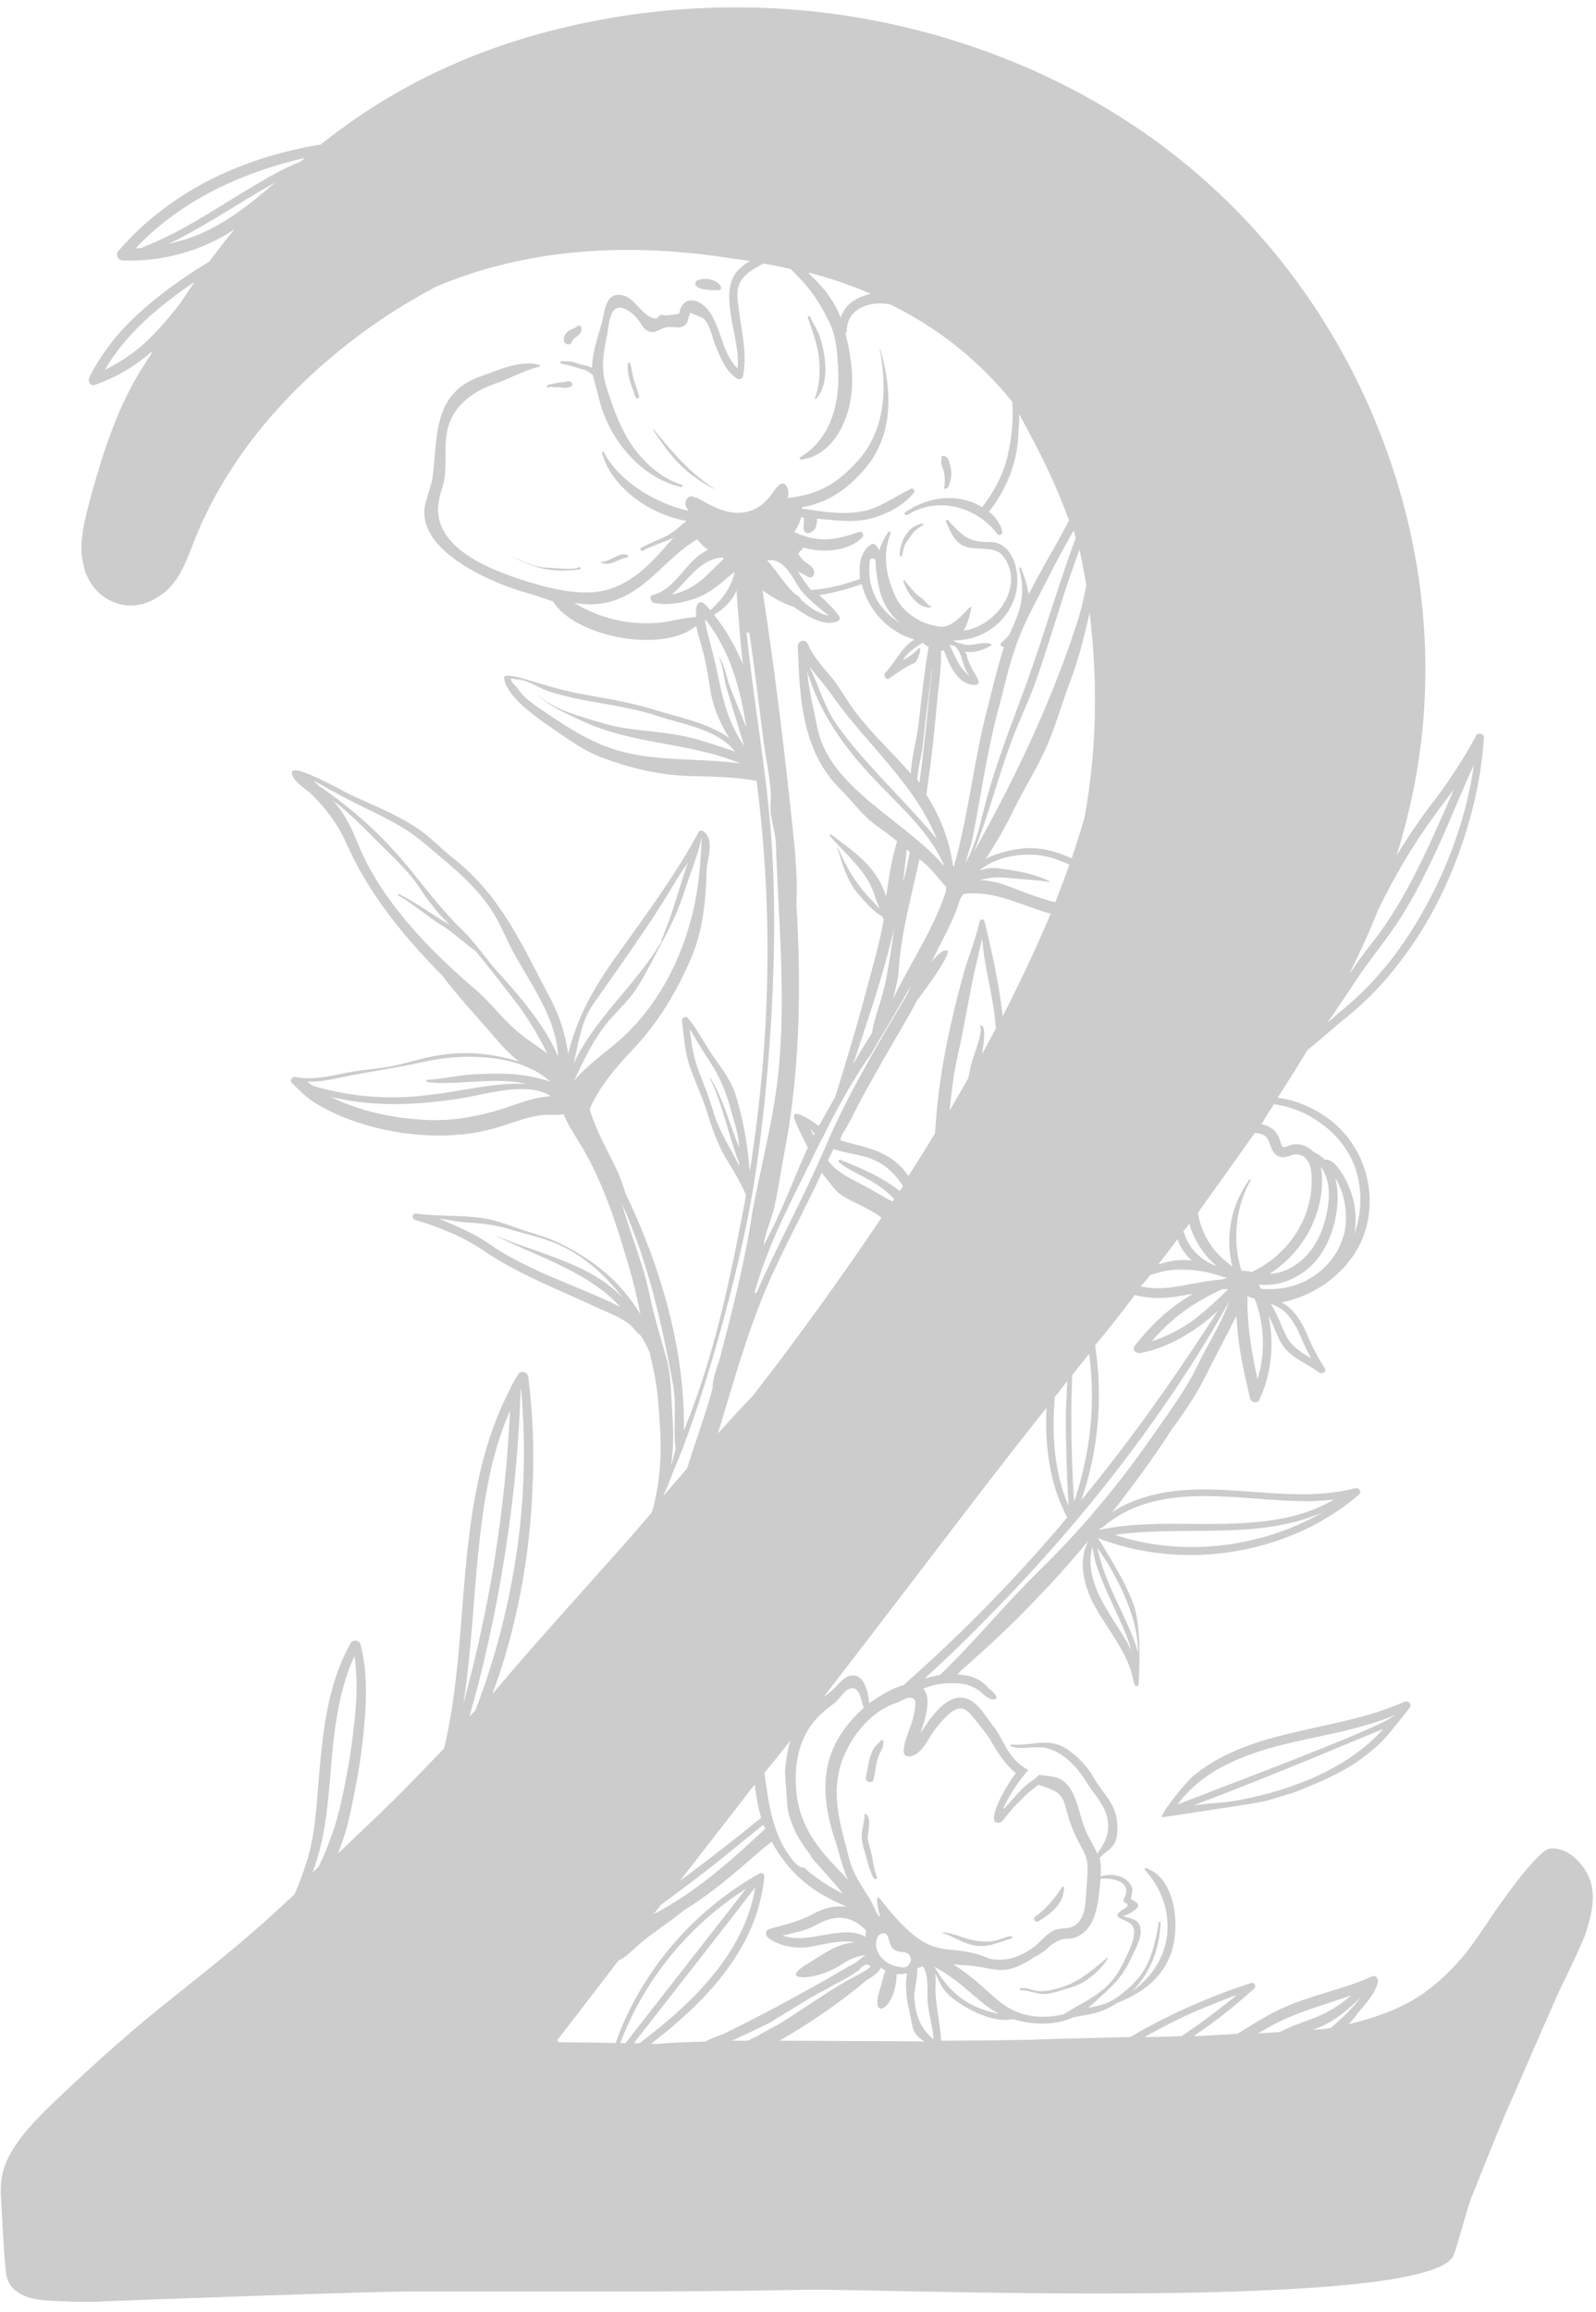<?xml version="1.0" encoding="UTF-8"?><svg xmlns="http://www.w3.org/2000/svg" xmlns:xlink="http://www.w3.org/1999/xlink" height="505.1" preserveAspectRatio="xMidYMid meet" version="1.0" viewBox="-0.3 -1.6 348.9 505.1" width="348.9" zoomAndPan="magnify"><g fill="#ccc" id="change1_1"><path d="M199.4,113.5c-2,1.4-3,4-3,6.2c0,0.3,0.4,0.4,0.5,0.1c0.6-3.1,0.8-2.6,1.7-4c1.6-2.5,3-2.4,3-2.9 C201.6,112.6,200.2,113,199.4,113.5z"/><path d="M198.8,126.8c-0.4-0.5-0.9-0.9-1.2-1.5c-0.1-0.2-0.5-0.1-0.4,0.1c0.6,2.2,3.1,6,5.9,5.7c0.2,0,0.2-0.3,0-0.3 c-0.6-0.3-1-0.8-1.4-1.3C200.6,128.5,200.5,128.9,198.8,126.8z"/><path d="M206,101.3c0.4,1.4,0.2,3.6,0.1,3.6c-0.2,0.1,0.2,0.3,0.3,0.3c0.8,0,1.5-2.8,1.2-4.2c-0.2-1-0.4-3.1-1.8-3 c-0.3,0-0.4,0.3-0.2,0.6C205.2,99.5,205.7,100.4,206,101.3z"/><path d="M156.4,105.5c-6.1-3.9-9.5-8.1-13.8-13.3c-0.1-0.1-0.2,0-0.1,0.1C146.2,98.1,149.6,102.2,156.4,105.5 C156.4,105.6,156.4,105.6,156.4,105.5z"/><path d="M137.5,77.8c-0.1-0.2-0.5-0.3-0.5,0c-0.4,2.4,0.8,4.8,1.6,7.3c0.2,0.5,0.9,0.4,0.8-0.1 c-0.3-1.2-0.7-2.3-1.1-3.5C137.9,80.2,137.8,79,137.5,77.8z"/><path d="M110.9,119.6C110.9,119.6,110.9,119.7,110.9,119.6c5.5,2.9,9,4,15.5,3.2c0.2,0,0.2-0.2,0.2-0.4 c0-0.2-0.2-0.1-0.3-0.1c-1,0.7-4.9,0.2-7.1,0.1C116.2,122.3,113.6,120.8,110.9,119.6z"/><path d="M136.6,117.8C136.6,117.8,136.6,117.9,136.6,117.8C136.7,117.9,136.7,117.8,136.6,117.8z"/><path d="M131.3,121.1c-0.2,0-0.3,0.3-0.1,0.3c2.2,0.7,3.7-1,5.6-1.2c0.3,0,0.3-0.5,0-0.6 C135,119,133.1,121.1,131.3,121.1z"/><path d="M178,85.6c3.2-3.2,2.2-9.8,0.9-13.7c-0.5-1.5-1.5-2.9-2.1-4.3c-0.1-0.3-0.6-0.1-0.5,0.2 c1.1,3.2,2.3,6.3,2.5,9.6c0.2,2.7,0,5.6-1,8.1C177.8,85.5,177.9,85.6,178,85.6z"/><path d="M119.8,83c0.4-0.3,0.8,0,1.2,0c0.4,0,0.7-0.1,1.1,0c0.9,0,0.5,0.4,2.3-0.1c0.4-0.1,0.6-0.7,0.2-1 c-0.5-0.3-0.7-0.3-1.2-0.1c-0.6,0.1-1.1,0.1-1.7,0.2c-0.5,0.1-0.9,0.2-1.4,0.3c-0.4,0-0.7,0.1-1,0.4 C119.1,82.8,119.5,83.3,119.8,83z"/><path d="M124.7,73.1c0.3-1.1,2.4-1.4,2.1-3.1c-0.1-0.5-0.7-0.6-1-0.3c-0.6,0.5-1.3,0.6-1.8,1c-0.7,0.5-1.2,1.3-1,2.2 C123.1,73.8,124.5,73.9,124.7,73.1z"/><path d="M156.8,61.8c0.5,0,0.7-0.5,0.4-1c-1.1-1.4-3.2-1.8-4.9-1.2c-0.8,0.2-0.8,1.2,0,1.6 C153.6,61.8,155.4,61.8,156.8,61.8z"/><path d="M190.4,404.3c-0.2-1.4-0.8-2.8-1-4.2c-0.1-1.3,1-4.5-0.4-5.4c-0.2-0.2-0.4,0.2-0.3,0.4 c0.1,0.2-0.6,3.4-0.6,3.7c-0.1,1.2,0.1,2.2,0.4,3.4c0.7,2.1,1.1,4.5,2.2,6.5c0.2,0.4,0.9,0.1,0.7-0.3 C190.9,407.2,190.6,405.6,190.4,404.3z"/><path d="M192.3,378.6c-0.7,0.9-1.2,1-1.7,2c-1,1.8-1.2,4.1-1.6,6.1c-0.2,1.1,1.5,1.4,1.7,0.4c0.4-2,0.5-4.2,1.5-6 c0.4-0.7,0.7-1.5,0.6-2.3C192.8,378.5,192.5,378.4,192.3,378.6z"/><path d="M213.8,413.7C213.7,413.7,213.7,413.8,213.8,413.7C213.8,413.8,213.8,413.8,213.8,413.7z"/><path d="M213.4,423.5c2.6,0.3,5-1,7.4-1.6c0.3-0.1,0.2-0.5-0.1-0.5c-1.8,0-3.1,1.8-8,0.9c-2.4-0.4-4.6-1.7-7-1.8 c-0.1,0-0.1,0.1,0,0.1C208.3,421.5,210.5,423.2,213.4,423.5z"/><path d="M226.7,418.1c2.9-1.7,5.6-3.9,5.6-7.4c0-0.2-0.3-0.3-0.4-0.1c-1.5,2.4-3.5,4.8-5.9,6.5 C225.4,417.5,226,418.5,226.7,418.1z"/><path d="M222.9,432.7c-0.4,0-0.3,0.5,0,0.5c1.8-0.1,3.3,0.9,5.2,0.8c2-0.1,3.7-0.9,5.6-1.4c5.5-1.5,9.2-7.5,8-6.5 c-2.9,2.4-5.6,4.9-9.3,6.2C225.7,434.6,225.7,432.5,222.9,432.7z"/><path d="M218.3,370.8C218.3,370.9,218.3,370.8,218.3,370.8C218.2,370.7,218.2,370.8,218.3,370.8z"/><path d="M306.6,370.2c-14.7,6.6-32.6,5.5-45.6,15.8c-2.6,2.1-8.2,9.5-7.2,9.4c0,0,16.5-2.5,18.4-2.8 c1.9-0.3,3.8-0.6,5.7-1.2c1.8-0.6,3.6-1,5.4-1.7c1.7-0.7,3.4-1.4,5.1-2.1c3.2-1.5,6.5-3.1,9.3-5.3c1.6-1.2,3.1-2.4,4.5-3.9 c0.9-0.9,5.6-6.8,5.7-7C308.4,370.5,307.4,369.8,306.6,370.2z M270.3,391.7c-0.9,0.1-1.8,0.3-2.8,0.4c-2,0.2-4.1,0.3-6.1,0.6 c-0.2,0-0.5,0.1-0.8,0.1c11.9-4.5,23.7-9.3,35.4-14.2c2-0.8,4-1.7,6.1-2.5C294.2,384.9,282,389.5,270.3,391.7z M265.4,389.4 c-2.7,1.1-5.5,2.1-8.3,3.2c3.4-4.6,8.3-7.9,13.8-10.1c7.4-3.1,15.4-4.2,23.2-6.1c3.6-0.9,7.1-1.9,10.5-3.3 C301.9,375.5,278.4,384.4,265.4,389.4z"/><path d="M347.1,408.6c-1.3-3.2-4.7-6.7-8.5-6.4c-2.7,0.2-11.4,12.6-14,16.6c-1.2,1.8-2.6,3.8-4.1,5.8 c-2.7,3.4-5.8,6.5-9.4,9.1c-5,3.5-10.7,5.5-16.6,6.9c0.8-0.8,1.5-1.6,2.1-2.5c1.6-2,3.6-3.9,4.3-6.6c0.2-0.7-0.4-1.7-1.1-1.4 c-6.6,3-13.6,4.1-20.2,7.2c-3.2,1.5-6.3,3.5-9.4,5.4c-2.8,0.2-5.6,0.3-8.4,0.5c-0.4,0-0.7,0-1.1,0c1.1-0.8,2.2-1.6,3.4-2.4 c3.4-2.5,6.7-5.2,9.8-8c0.5-0.5,0-1.4-0.7-1.2c-9.2,3-18.1,6.9-26.4,11.8c-5.5,0.1-10.9,0.3-16.4,0.4c-1.7,0.1-3.5,0.1-5.2,0.2 c-6.6,0.1-13.2,0.2-19.8,0.2c0-2.8-1.3-8.5-1.2-11.5c0.1-1.2,0.1-2.3-0.1-3.3c1.5,2.9,1.5,4.3,6.6,7.4c2.9,1.7,7,3.4,10.5,2.7 c4.2,1.3,9.4,1.4,13.1-0.4c3.3-0.7,5.8-0.6,9.7-3.2c5.2-2,9.7-5.2,11.7-10.8c2-5.6,1.2-16.2-5.4-18.6c-0.3-0.1-0.4,0.2-0.3,0.4 c7,7.7,7,19.5-2.8,26.5c4-3.9,6.1-9.6,6.2-15c0-0.2-0.4-0.3-0.4,0c-1.4,9-3.6,12-8,15.5c-2.7,2.2-4.6,2.6-7.4,3.1 c6.2-5.4,7.6-6.9,9.8-11.7c0.9-1.9,2.7-5.2,0.9-7.1c-0.6-0.7-2.7-0.9-3.2-1.4c0.6,0.4,2.6-1,3.2-1.6c0.2-0.3,0.3-0.6,0.1-0.9 c-0.2-0.3-1.2-1-1.5-1c0.1-0.5,0.5-2.1,0.3-2.5c-0.9-2.6-4.4-3.3-6.9-2.5c0.2-2,0-3.1-0.2-4.1c0.1,0,0.2,0,0.2-0.1 c1.6-1.9,4.2-1.9,3.6-7.8c-0.4-4-3.1-6.1-5-9.4c-1.4-2.5-3.8-5.1-6.3-6.6c-3.9-2.4-7.6-0.4-11.8-0.8c-0.2,0-0.3,0.3-0.1,0.4 c2.4,0.8,4.9-0.1,7.4,0.3c3.8,0.7,7.2,4.3,9.1,7.5c1.5,2.5,3.9,4.8,4.5,7.6c1.1,4.4-1.5,6.7-2.1,8.1c-0.8-2-2.1-3.7-2.8-5.7 c-1.4-3.5-1.9-9.4-5.9-10.9c-1.3-0.5-2.7-0.4-4-0.7c-0.5,0.5-1.1,1-1.7,1.4c-2.3,1.5-4.3,4.3-6,6c0,0,0,0,0-0.1 c-0.1,0.1-0.2,0.1-0.2,0.2c0.3-1,2.7-5.5,5.5-8.5c-4.8-2.8-5.1-6.3-7.5-9.4c-2.1-2.6-4.4-7.4-8.5-6.3c-3.7,1-6.7,6.4-7.6,7.7 c1.2-3.5,2.5-7.9,0.6-9.8c0.4-0.1,0.7-0.3,1.1-0.4c1.8-0.6,3.4-0.8,5.3-0.8c1.2,0,2.5,0.1,3.7,0.5c0.5,0.2,1.1,0.5,1.7,0.8 c1.2,0.8,2.4,2.5,3.9,2.2c0.2,0,0.4-0.3,0.3-0.5c-0.2-0.8-1.1-1.4-1.7-1.9c0,0,0,0,0,0c-1.7-2.1-4.1-2.9-6.8-3 c0.2-0.2,0.4-0.4,0.6-0.7c6.1-5.3,12-10.8,17.5-16.7c3.7-3.8,7.2-7.8,10.6-11.9c-2.5,4.5-1,10.2,1.4,14.5 c2.9,5.3,7.3,10.1,8.4,16.3c0,0.2,0.2,0.5,0.2,0.6c0,0.4,0.8,0.6,0.9,0.1c0-0.2,0.9-12.1-1.1-17.5c-1-2.7-2.3-5.3-3.8-7.9 c-1.3-2.2-2.6-4.5-4-6.6c14.7,5.7,31.8,4.7,46-2.2c4-2,7.7-4.4,11.1-7.3c0.7-0.6-0.1-1.6-0.8-1.4c-15.4,4-31.6-2.8-46.8,2.2 c-2.3,0.8-4.4,1.7-6.4,3.1c4.7-6,9.2-12.1,13.3-18.5c0.1-0.1,0.1-0.2,0.2-0.2c1.8-2.5,3.6-5.1,5.1-7.7c1.6-2.7,2.9-5.6,4.4-8.4 c0.8-1.6,1.7-3.2,2.5-4.8c0.3-0.6,0.6-1.2,0.9-1.8c0.3-0.5,0.5-1,0.8-1.5c0.1,1.6,0.2,3.1,0.4,4.7c0.5,4.5,1.6,9,2.6,13.4 c0.2,0.8,1.6,1.1,2,0.2c2.7-5.8,3.3-12.3,2-18.4c0.2,0.3,0.3,0.7,0.5,1c0.9,1.8,1.5,3.9,2.6,5.5c1.9,2.8,5.3,3.9,7.9,5.9 c0.7,0.5,1.8-0.1,1.3-0.9c-1.3-2-2.4-4.1-3.4-6.3c-0.8-1.9-1.6-3.7-2.9-5.4c-0.9-1.1-1.9-2-3.1-2.7c7.8-1.5,15-7.1,17.8-14.3 c3.5-9.2,0.4-20-7.7-25.9c-3-2.2-7-4-11-4.5c2.2-3.4,4.4-6.9,6.5-10.4c2.9-2.3,5.6-4.8,8.5-7.1c4.4-3.6,8.3-7.6,11.7-12.1 c7.1-9.2,12.1-19.9,15.2-30.9c1.7-5.9,2.8-12,3.2-18.2c0.1-0.8-1.3-1.2-1.7-0.4c-2.8,5.2-6.1,10.2-9.7,14.9 c-2.8,3.6-5.3,7.4-7.7,11.3c1.4-4.4,2.5-8.8,3.5-13.4c5-23.9,3.2-48.9-4.6-72c-7.7-23-21.2-44.3-39.5-60.9 C245.8,22,222.4,10.2,197.4,4.3c-24.8-5.9-51.2-5.7-76,0.5c-21,5.2-37.9,14.2-51.6,25.2c-1.6,0.2-3.2,0.5-4.8,0.9 c-3.7,0.8-7.3,1.8-10.8,3.1c-7,2.5-13.6,6-19.5,10.6c-3.3,2.5-6.3,5.4-9.1,8.6c-0.7,0.8-0.2,2,0.9,2.1c8.4,0.3,16.9-1.9,24-6.5 c0.2-0.1,0.3-0.2,0.5-0.3c-2,2.3-3.8,4.7-5.6,7.1c-2.2,1.3-4.4,2.7-6.5,4.2c-5.1,3.6-10,7.6-14,12.4c-2.2,2.7-4.2,5.6-5.7,8.7 c-0.4,0.8,0.3,1.9,1.2,1.6c4.8-1.7,9-4.2,12.7-7.5c-0.2,0.3-0.4,0.7-0.5,1c-0.5,0.7-0.9,1.3-1.3,2c-1.2,1.8-2.3,3.7-3.3,5.7 c-2.1,4-3.7,8.2-5.2,12.4c-1.4,4.3-2.7,8.6-3.8,12.9c-1.1,4.3-2.2,9-0.9,13.4c0.1,0.6,0.3,1.3,0.6,1.8c0.1,0.2,0.2,0.4,0.3,0.6 c1.6,3.1,4.4,5.3,8.1,5.8c2.6,0.3,5.1-0.4,7.1-1.8c4.5-2.5,6.3-8,8.1-12.6c2.1-5.2,4.7-10.3,7.8-15c6.1-9.6,14-18.1,22.8-25.4 C80,69.9,87.3,65.1,95.1,61c23.7-10,47.7-8.8,64.9-6.1c0.8,0.1,2,0.3,3.6,0.5c-0.5,0.4-1.1,0.7-1.5,1.1c-6.5,4.6-0.2,16-1.2,22.4 c-3.6-3.7-3.4-9-6.5-12.9c-1.2-1.5-3.8-3-5.4-1.1c-1.7,2.1,0.9,1.9-3.4,2.4c-0.5,0.1-1-0.2-1.5-0.1c-0.3,0.1-0.7,0.8-0.9,0.8 c-3.4-0.2-4.6-5.2-8.3-5.2c-3.1,0-3.1,4.5-3.7,6.4c-0.9,3.1-2,6.2-2.1,9.6c-0.5-0.3-1-0.5-1.6-0.6c-2.3-0.4-1.7-0.9-5-0.9 c-0.4,0-0.4,0.5,0,0.6c1.7,0.2,3.3,0.9,5,1.3c0.6,0.2,1.2,0.7,1.8,1.1c0.4,1.8,1,3.6,1.4,5.4c1.9,7.8,8.3,16.8,17.9,19.1 c0.3,0.1,0.4-0.5,0.1-0.5c-5.1-1.6-9.4-6-11.8-10.1c-2.1-3.6-3.5-7.6-4.7-11.5c-1.1-3.6-0.7-6.9,0.1-10.5c0.4-1.8,0.4-4,1.3-5.6 c1.3-2.4,4.4,0.1,5.5,1.5c0.6,0.7,1.2,2.1,2.2,2.6c1.6,0.8,2.7-0.6,4.1-0.8c1.9-0.3,3.3,0.7,4.5-1c0.2-0.3,0.2-1.2,0.5-1.5 c0-0.2,0.1-0.5,0.1-0.7c1,0.4,2,0.8,2.9,1.2c1.7,1.6,1.9,4.1,2.7,6c1,2.4,2.2,5.6,4.7,7.2c0.5,0.3,1.1,0.1,1.3-0.4 c1.2-5.7-0.8-11.7-1.2-17.6c-0.2-3.6,2.3-5.4,5.5-7c0.1-0.1,0.2-0.1,0.3-0.1c1.8,0.3,3.8,0.7,5.9,1.2c0.8,0.8,1.6,1.7,2.5,2.6 c2.5,2.7,4.4,5.9,5.9,9c1.5,3.1,1.7,6.3,1.9,9.6c0.5,7.2-1.1,15.6-8.3,19.9c-0.2,0.1-0.1,0.5,0.2,0.5c4.7-0.5,7.8-4.4,9.3-7.9 c2.8-6.2,2.1-13.2,0.4-19.7c0.2-0.1,0.3-0.3,0.3-0.6c0.1-4.7,4.9-6.6,9.5-5.7c9.2,4.5,18.7,11.3,26.7,21.3 c0.3,4.1-0.2,8.3-1.1,12.1c-0.9,3.8-3,7.7-5.5,10.9c-5.6-3.4-12.2-2.1-16.8,1.1c-0.4,0.2,0.1,0.8,0.5,0.6 c6.5-4.2,15.1-1.8,19.6,4.1c0.4,0.6,1.2,0.2,1.1-0.5c-0.3-1.5-1.5-3.3-2.9-4.3c3.8-4.9,6-10.3,6.4-16.3c0.1-1.7,0.2-3.4,0.2-5.1 c0.1,0.3,0.3,0.5,0.4,0.8c2.1,3.9,4.2,7.8,6.1,11.9c1.6,3.4,3.1,7,4.4,10.6c-2.8,5.4-6.1,10.7-8.8,16.1c-0.4-2-0.9-3.8-1.7-5.7 c-0.1-0.2-0.5-0.2-0.4,0.1c1.5,5.8,0.3,9.2-2.2,14.5c-0.5,0.6-1.1,1.2-1.7,1.7c-0.3,0.2-0.2,0.9,0.3,0.9c0.1,0,0.2,0,0.3,0 c-1.4,4.2-2.4,8.6-3.5,12.9c-3.1,11.6-4.2,23.6-7.5,35.2c-0.1-0.2-0.2-0.3-0.2-0.5c-0.8-5.5-2.7-10.4-5.8-15.3 c0.3-1.9,0.5-3.8,0.8-5.7c0.7-5.3,1.2-10.7,1.7-16.1c0.4-3.2,0.8-6.4,0.7-9.6c0.2,0,0.1,0,0.6-0.2c0.9,2.3,2.2,6,5.1,7.3 c1,0.4,2.8,0.7,2.5-0.5c-0.2-1-1.2-2-1.6-3.1c-0.2-0.5-0.4-0.8-0.6-1.3c-0.5-1.1,0-1-0.8-2.1c2.2,0.5,4.2-0.4,5.8-1.3 c0.1-0.1,0.1-0.2,0-0.3c-1.6-0.6-3.3,0.2-5,0.2c-0.9,0-1.8-0.4-2.7-0.6c-0.2-0.1-0.4-0.3-0.6-0.4c0,0,0,0,0,0 c8.2,0.1,14.1-6.4,14-13.2c0-2.6-0.8-5.9-3.4-7.6c-1.1-0.7-2.1-0.7-3.4-0.7c-4.2,0-5.8-2-8.3-4.7c-0.2-0.3-0.7,0-0.5,0.3 c0.8,1.7,1.5,3.7,3.2,4.9c2.5,1.8,7.2-0.1,9.3,2.6c4.8,6.2-1.1,15.2-8.7,16.3c0.8-0.8,2-5.4,1.7-5.3c-0.7,0.2-3.7,4.7-6.7,4.4 c-4.2-0.4-8.3-3.1-9.9-6.7c-2.1-4.7-2.8-9.1-1-13.7c0.1-0.3-0.3-0.5-0.5-0.3c-0.8,1.2-1.6,2.7-2,4.1c-0.4-1-1.1-1.9-1.9-1.3 c-2.4,1.7-2.6,5-2.3,7.5c-3.6,1.2-6.6,2.1-10.7,2.4c-1.1-1.3-2-2.7-2.9-4.1c0.5,0.3,1,0.5,1.5,0.8c0.7,0.3,1,0.8,1.7,0.4 c0.3-0.2,0.4-0.6,0.4-1c-0.1-1.2-1.3-1.7-2.1-2.3c-0.4-0.3-1-1.2-1.4-1.7c0.2-0.2,0.3-0.4,0.3-0.6c0.4-0.1,0.7-0.5,0.8-0.8 c4.3,1.3,10,0.8,12.9-2.2c0.5-0.5,0-1.4-0.7-1.2c-5.1,1.8-8.9,2.5-14.2,0c0.7-0.9,1.3-2.1,1.5-3.2c0.2,0,0.5,0.1,0.7,0.1 c-0.1,0.5,0,1.2-0.1,1.7c-0.1,0.6-0.1,1.1,0.4,1.5c0.4,0.4,1.2,0,1.2,0s-0.1,0.2,0,0c0.1-0.1,0.2-0.2,0.3-0.2 c0.2-0.2,0.4-0.4,0.6-0.6c0.3-0.6,0.4-1.3,0.4-2c0-0.1,0-0.2,0-0.2c3.4,0.3,6.9,0.8,10.2,0.3c4.2-0.7,8.6-2.9,11-6 c0.3-0.4-0.2-1.1-0.7-0.8c-3.1,1.5-5.9,3.6-9.3,4.6c-4.6,1.3-9.8,0.4-14.5-0.3c0-0.1,0-0.2,0-0.3c5.9-0.9,10.4-4.4,13.7-8.3 c6.4-7.4,6.1-17.2,3.4-26.3c0-0.1-0.2-0.1-0.1,0c1.7,8.5,1.3,17.9-4.9,24.6c-4.3,4.7-8.2,7.2-15.2,8c0.3-1.1,0.2-2.2-0.6-3 c-0.8-0.8-2,0.9-2.6,1.7c-1.5,2.3-3.8,4.3-7,4.5c-3.4,0.3-6.7-1.6-9.5-3.2c-0.2-0.1-0.4-0.1-0.6-0.1c-1.4-0.9-2.3,0.7-2,1.8 c0,0,0,0,0,0c0.1,0.2,0.3,0.7,0.6,1.1c-7.4-1.7-15.2-6.5-18.5-12.8c-0.1-0.2-0.5-0.1-0.4,0.1c1.9,7.3,10.2,13.5,18.5,14.9 c-1.3,1-2.5,2.2-3.9,3c-1.9,1.1-4.2,1.8-6.1,2.9c-0.3,0.2,0,0.7,0.4,0.6c2.1-1.1,4.5-1.8,6.7-2.8c-4,4.5-8.2,9.7-14.7,11.4 c-5.6,1.5-13.1-0.5-18.6-2.3c-6.2-2-14-5.3-16.9-10.6c-1.8-3.3-1.4-6.1-0.3-9.5c1.2-3.8,0.3-8.1,1-12.1c1-5.3,5.1-8.7,10.6-10.6 c3.2-1.1,6.3-2.9,9.6-3.7c0.2-0.1,0.2-0.4,0-0.4c-4.3-1.1-8.7,1.1-12.5,2.4c-11,3.6-9.7,13.7-10.8,21.9c-0.2,1.8-1,3.7-1.5,5.6 c-2.8,9.7,12.1,16.8,20.6,19.5c2.4,0.7,4.8,1.4,7.2,2.3c4.9,7.9,24.3,11.4,31.3,5.3c0.4,2.2,1.2,4.4,1.7,6.5c0.7,2.7,1,5.5,1.5,8.2 c0.6,3.4,2.1,6.7,4,9.8c-4.6-3.3-11.1-4.5-16.5-6.2c-4.8-1.5-9.8-2.3-14.7-3.2c-4.4-0.7-8.6-2-12.9-3.3c-1.1-0.3-5.3-1.6-5.1-0.4 c0.4,3.6,5.6,7.6,9.8,10.5c3.7,2.5,7.3,5.3,11.6,6.9c5.9,2.2,11.9,3.7,18.3,4c5.2,0.2,10.4,0.1,15.5,1.1c3.7,28.7,3,57.1-1.5,85.3 c-0.4-5.7-1.4-11.1-3-16.5c-0.9-2.9-2.7-5.5-4.6-8.1c-2.1-2.9-3.6-6.1-5.9-8.9c-0.4-0.5-1.4-0.1-1.3,0.5c0.4,3.5,0.6,7.1,1.8,10.4 c1.1,3.1,2.6,6.3,3.6,9.4c1.1,3.6,2.3,7.2,4.3,10.5c1.6,2.6,3.1,5.1,4.3,7.9c-3.3,17.4-6.8,34.9-13.6,51.4 c0.3-17.4-5-35.7-12.8-51.9c-0.5-1.6-1-3.2-1.7-4.7c-2.2-4.6-4.6-8.7-6.1-13.6c2.1-4.9,5.8-9.2,9.6-13.2 c5.5-5.8,9.6-12.8,12.6-19.8c2.6-6.1,3.2-12.7,3.4-19.4c0.1-2.3,1.9-6.7-0.9-8.4c-0.3-0.2-0.8,0-0.9,0.3 c-5.3,9.9-12.3,19.1-18.9,28.4c-4.5,6.5-7.7,12.4-9.6,20c-0.6-4.3-1.9-8.4-4-12.3c-5.8-10.8-10.4-22-21.1-30.4 c-2.5-2-4.6-4.2-7.2-6.1c-4.5-3.2-10.1-5.4-15.1-7.7c-1.5-0.7-13.1-7.3-13-4.9c0.1,1.9,3.1,3.5,4.5,4.9c3.1,3.1,5.7,6.6,7.4,10.5 c4.6,10.3,11.3,18.9,19.6,27.5c0.4,0.4,0.8,0.8,1.2,1.2c3.7,4.9,7.8,9.2,11.8,13.9c1.5,1.8,3.2,3.5,5.1,5.1 c-5.7-1.8-11.4-2.3-17.3-1.4c-4.1,0.6-8,2.1-12,2.7c-2.8,0.4-5.8,0.6-8.6,1.2c-3.6,0.7-7.2,1.6-10.8,0.9c-0.8-0.2-1.5,0.7-0.9,1.3 c1.6,1.5,3.1,3.1,5,4.3c10.9,6.7,27.5,9.1,39.6,5.5c3.1-0.9,6.2-2.2,9.3-2.7c1.8-0.3,3.7,0,5.5-0.3c1.3,3.1,3.3,5.8,4.9,8.7 c4.6,8.3,7.4,17.7,9.9,26.4c0.8,2.8,1.4,5.7,2,8.6c-4.3-7-9.7-11.5-17.2-15.3c-2.5-1.3-5.4-2.1-8.2-3c-3-1-6.1-2.3-9.1-2.7 c-4.5-0.7-9.8-0.3-14.5-1c-0.9-0.1-1.1,1.1-0.2,1.4c5.4,1.6,10.7,3.8,15.2,6.9c7.2,4.9,16.3,8.4,24.2,12.1c2.2,1,4.6,1.9,6.6,3.2 c1.8,1.2,1.8,1.9,3.2,3c0.8,1.1,1.4,2.3,2,3.7c0.8,3.3,1.5,6.6,1.8,9.9c0.8,8.7,1.2,16.5-1.3,25.1c-3,3.5-6.1,7.1-9.2,10.5 c-8,9-16.1,17.9-23.9,27.1c-0.6,0.7-1.2,1.4-1.8,2.1c0.3-0.7,0.5-1.4,0.8-2.1c4.8-13.7,7.4-28.2,8-42.7c0.4-8.2,0.1-16.4-0.9-24.5 c-0.1-1-1.6-1.6-2.2-0.6c-0.6,0.9-1.1,1.8-1.6,2.8c-0.1,0.1-0.1,0.2-0.1,0.3c-6.1,11.5-8.3,24.4-9.6,37.2 c-1.4,13.8-1.7,27.8-4.9,41.4c-3.7,3.9-7.4,7.7-11.2,11.5c-4,3.9-8,7.7-12,11.5c1-2.6,1.9-5.3,2.5-8.1c1.3-5.8,2.4-11.7,3-17.6 c0.7-6.6,1.1-13.5-0.6-20c-0.2-0.9-1.7-1.1-2.1-0.3c-5.5,9.7-6.3,21.1-7.2,32c-0.4,5.1-0.8,10.3-2.3,15.3c-0.8,2.6-1.7,5.1-2.8,7.6 c-1.3,1.2-2.6,2.4-3.9,3.6c-8.3,7.7-17.3,14.6-26.1,21.7c-8.1,6.6-15.8,13.6-23.3,20.8c-3.3,3.2-6.7,6.7-8.9,10.7 c-1.6,2.9-2.2,5.9-2,9.1c0.2,3,0.7,15.4,1.3,17.8c0.6,2.3,2.6,3.7,4.8,4.4c2.3,0.7,4.8,0.7,7.2,0.8c3.4,0.2,6.8,0.2,10.2,0 c7-0.3,57.4-2.1,64.8-2.1c14.8,0,29.7,0,44.5,0c14.4,0,28.9-0.1,43.3-0.4c14.5-0.3,136.7,4.9,141.5-7.6c0.8-2,3-10.3,3.8-12.4 c1.2-3,6.1-15.2,7.4-18.2c1.3-2.9,11.5-26.5,12.5-28.4c1.7-3.5,3.5-7.2,5-10.8C347.8,416.4,348.6,412.2,347.1,408.6z M301,197.1 c3.5-7.1,7.4-13.9,12.1-20.3c1.4-2,2.9-3.9,4.4-5.9c-1.2,2.8-2.4,5.6-3.7,8.4c-2.4,5.4-5,10.8-8,16c-1.5,2.5-3.1,5-4.8,7.3 c-1.4,1.9-3,3.8-4.4,5.8c-0.6,0.9-1.2,1.8-1.9,2.7C297,206.5,299.1,201.9,301,197.1z M297,211.3c3-4.4,6.4-8.4,9.2-12.9 c3.2-5.1,5.8-10.5,8.3-15.9c2.5-5.6,4.8-11.4,7.4-17c-1.2,8.8-4,17.5-7.8,25.6c-4.7,9.9-11,19.4-19.5,26.7c-1.6,1.3-3.1,2.7-4.7,4 C292.3,218.4,294.6,214.8,297,211.3z M39,64.8c-3.2,4-6.5,8-10.7,11c-1.8,1.3-3.7,2.4-5.7,3.4c4.7-8,11.9-14,19.6-19.2 C41.1,61.6,40.1,63.2,39,64.8z M59.7,38.4c-5.8,5-11.8,9.8-19.2,12.2c-1.3,0.4-2.7,0.8-4,1.1c0.2-0.1,0.4-0.2,0.6-0.3 c3.2-1.5,6.2-3.3,9.3-5.1c4.5-2.7,9-5.6,13.6-8.1C59.9,38.3,59.8,38.4,59.7,38.4z M66.1,33.1c-0.2,0.2-0.5,0.4-0.7,0.6 c-3.2,1.3-6.2,2.9-9.2,4.7c-6.2,3.6-12.1,7.6-18.4,10.9c-2.4,1.2-4.8,2.3-7.3,3.3c-0.4,0-0.8,0-1.2,0.1c9.3-9.9,21.8-16,35-19.3 c0.7-0.2,1.3-0.3,2-0.5C66.3,32.9,66.2,33,66.1,33.1z M183.5,67.8c-1.2-3.1-3.3-6.1-5.8-8.5c-0.5-0.4-0.9-0.9-1.3-1.4 c4.2,1.1,8.8,2.6,13.7,4.7C187,63.2,184.3,65,183.5,67.8z M208.5,139.6c1.9,1.9,1.4,4.6,3.3,6.6c-2.5-1.9-3.3-4.4-4.5-6.9 C207.7,139.3,208.1,139.5,208.5,139.6z M155.7,241.5c-0.9-3.2-2.2-6.4-3.4-9.5c-1-2.8-1.5-5.8-1.8-8.8c1.4,2.3,2.8,4.8,4.3,7 c2.3,3.4,3.8,7.2,4.8,11.1c0.7,2.5,1.6,5.1,1.7,7.8c-2.1-5-3.4-10.5-6.3-15.2c0-0.1-0.1,0-0.1,0.1c2.9,5.9,4,12.4,6.4,18.5 c0,0.2,0,0.4,0,0.6C159.4,249.2,156.9,245.5,155.7,241.5z M103.8,214.7c-10.6-9-21-19.9-25.9-32.1c-1.3-3.3-2.9-6.6-5.5-9.4 c3.8,2.9,6.9,6.1,10.2,9.4c3.3,3.3,6.8,6.5,9.2,10.3c1.7,2.6,3.8,5.2,6.2,7.5c-3.8-2.1-7.2-4.8-11.1-6.7c-0.2-0.1-0.3,0.2-0.1,0.3 c3.4,2,6.3,4.6,9.7,6.7c2.6,1.6,4.6,3.7,7.1,5.4c2.8,3.3,5.4,6.8,8.1,10.2c3.1,3.9,5.5,8,7.7,12.3c-1.9-1.5-4.1-2.8-6-4.4 C109.7,221.3,107.2,217.6,103.8,214.7z M68.1,235.6c-0.4-0.3-0.8-0.6-1.2-0.9c3.3,0.1,6.5-0.8,9.7-1.4c5.3-1,10.8-1.8,16-3 c8.2-1.8,20.7-1.8,27.4,4.4c-6-2-10.8-1.9-16.8-1.6c-3.4,0.2-6.7,1-10.1,1.2c-0.3,0-0.3,0.4,0,0.5c7.2,0.8,14.5-1.3,21.8,0.4 c-7-0.4-13.8,1.5-20.6,2.3C85.5,238.7,76.9,238.2,68.1,235.6z M109.6,240.6c-5,1.6-10.2,2.6-15.5,2.5c-7.3-0.2-15.4-1.7-22.1-5.1 c9.9,2.4,19.5,1.8,29.3,0.2c5.3-0.9,13.8-3.6,18.9-0.3C116.4,238,112.9,239.6,109.6,240.6z M108.4,210.6c-2.6-2.9-4.8-6.3-7.6-9 c-4.5-4.3-8.3-9.5-12.3-14.3c-5.5-6.6-11.8-12.3-19.2-17.3c-0.4-0.4-0.7-0.7-1.1-1.1c2.1,1.1,4.1,2.3,6.2,3.4 c4.2,2.3,8.8,4.2,13,6.7c3.4,2,6.4,4.8,9.3,7.2c4.2,3.5,8.3,7.4,11,11.9c1.8,3,3,6.2,4.7,9.2c4,7,9,14.1,9.3,21.9 C118.9,222.5,113.4,216.1,108.4,210.6z M129.3,217.9c5.9-8.5,12.2-17.1,17.4-25.8c1-1.8,2.2-3.5,3.4-5.3c-2,5.6-3.4,11.5-5.8,16.9 c0,0.1,0,0.1,0.1,0.2c-5.5,9.5-14.8,17-19.3,26.9C126.1,226.6,126.7,221.6,129.3,217.9z M125.2,234.5c2.1-4.5,4.3-9.2,7.6-13.1 c2.2-2.5,4.7-4.8,6.4-7.6c1.6-2.6,3-5.3,4.4-8c2.3-4.3,4.5-8.5,5.9-13.2c1.2-3.8,2.8-7.4,3.6-11.3c-0.2,5.7-0.7,11.6-2.1,17 c-2.3,9.2-6.6,18-13.6,25.2C133.6,227.4,128.6,230.4,125.2,234.5z M107.5,268.1c9.3,4.7,20.9,8.1,27.8,15.8 c-9.4-4.7-20.2-7.8-28.7-13.8c-3.3-2.3-7.2-3.9-11-5.5c1.8,0.2,3.5,0.6,5.3,0.8c3.5,0.2,6.8,0.5,10.1,1.5c3.5,1.1,7.2,1.8,10.6,3.3 c6.1,2.7,10.6,7,14.4,11.9C128.9,274.4,117.3,272.3,107.5,268.1C107.5,268,107.5,268.1,107.5,268.1z M68,407.5 c0.1-0.3,0.2-0.5,0.3-0.8c3.7-10.2,3.2-21.2,4.8-31.8c0.8-5,1.9-10.1,4.1-14.7c0.7,4.6,0.5,9.5,0,14.1c-0.6,6-1.6,11.9-2.9,17.7 c-1.1,5-2.8,9.8-5,14.3C68.9,406.6,68.4,407.1,68,407.5z M102,363c1.6-14.2,1.8-28.6,4.8-42.6c1-4.7,2.5-9.4,4.4-13.9 c-0.5,11-1.7,22-3.4,32.8c-1.7,10.5-4,21-6.8,31.3C101.4,368.2,101.7,365.6,102,363z M102.3,373.4c1.2-4,2.2-8,3.2-12.1 c3-12.7,5.2-25.6,6.6-38.5c0.7-6.9,1.2-13.9,1.4-20.8c0-0.1,0.1-0.1,0.1-0.2c1.2,13,0.7,26.3-1.5,39.2c-1.8,10.6-4.6,21-8.5,31.1 C103.1,372.5,102.7,373,102.3,373.4z M240.3,408.8c3.1-0.2,7,0.8,5.1,4.4c-0.2,0.3-0.1,0.7,0.3,0.9c1.8,0.8-1.5,1.5-1.7,2.6 c0,0.3,0.1,0.5,0.3,0.6c2.5,1.5,6,0.8,0.1,11.5c-2.9,5.2-8.2,7-12.1,9.6c-2.8,0.7-5.9,0.8-8.5,0.1c-6-1.5-7.7-5.8-15.7-11 c0.8,0.1,1.6,0.2,2.3,0.2c6.5,0.2,8.2,3.1,15.3-1.7c2.2-1.1,2.7-1.8,3.8-2.7c3.1-2.2,3.6-0.9,5.4-1.7 C239.6,419.7,239.8,413.6,240.3,408.8z M204,376.3c5.2-6.6,6.6-5.1,8.8-2.3c1.1,1.4,2.5,3,3.4,4.5c1.6,2.8,3.2,5.3,5.6,7.3 c-1.3,1.3-5.5,8.4-4.7,10.3c0,0.1-0.1,0.1-0.1,0.2c-0.1,0.1,0,0.2,0.1,0.1c0,0,0-0.1,0.1-0.1c0.2,0.2,0.5,0.4,0.9,0.3 c0.7-0.2,0.9-0.5,1.3-1.1c0.8-1,1.6-2,2.5-2.9c3.5-3.4,0.9-1.2,4.8-4.3c6.6,1.9,5.1,3.3,7.1,8.7c3.1,7.9,4.2,5.2,3.4,14 c-0.2,2.4,0,5.8-2.1,7.7c-1.5,1.3-3.4,0.7-5,1.4c-1.8,0.8-3,2.7-4.6,3.8c-2.9,2-5.9,3.1-9.4,2.4c-10.2-4.4-12,2.4-24.1-13.2 c-0.2-0.2-0.6-0.1-0.6,0.2c0.1,1.3,0.3,2.5,0.7,3.7c-0.1,0-0.2-0.1-0.4-0.1c-0.8-1.4-1.4-3.1-2.3-4.4c-1.7-2.7-3.3-5-4.1-8.2 c-1.7-6.7-3.8-12.8-2-19.7c1.5-5.7,6.3-12.3,12.4-14.2c1-0.3,2.9-2,4-0.6c0.3,0.4-0.1,2.7-0.2,3.1c-0.5,3.1-4.2,9.5-0.9,9.2 C201.4,381.6,202.6,378.2,204,376.3z M198.8,426.7C198.8,426.7,198.8,426.7,198.8,426.7c0,0.1-0.1,0.3-0.1,0.4 c-0.3,0.6-0.8,1.1-1.5,1.1c-6.1-0.4-7.1-6.1-5-7.3c0,0,0,0,0,0c0.1-0.1,0.2-0.1,0.3-0.1c0,0,0,0,0,0c0,0,0,0,0,0 c1.2-0.3,1.4,0.8,1.6,1.7c0.6,2.5,2.4,2.2,3.3,2.4C198.4,425,198.9,425.9,198.8,426.7z M164.3,303.3c-2.6,2.7-5.1,5.4-7.6,8.2 c0,0.1-0.1,0.1-0.1,0.2c3.2-10.5,6.1-21.1,10.4-31.4c3.7-8.8,8.5-17.3,12.5-26c-0.1,0.3,0,0.5,0.2,0.8c1.4,1.5,2.4,3.5,4.3,4.6 c2.1,1.3,4.7,2.3,6.8,3.6c0.5,0.3,1.1,0.7,1.6,1.1C184,276.9,174.7,289.9,164.3,303.3z M166.1,395.5c-2.5,2-4.9,4-7.4,5.9 c-2.7,2.1-5.4,4.2-8.1,6.2c-0.7,0.6-1.5,1.1-2.2,1.6c7.8-10,15.3-19.7,15.9-20.5c0.1,0,0.2-0.2,0.4-0.4 C165,390.7,165.4,393.1,166.1,395.5z M178.6,248.7c0.2-0.4,0.4-0.9,0.7-1.3c0,0,0,0,0,0c3-6.1,6.3-12.2,10.2-17.9c0,0,0,0,0.1,0 c3.1-5.2,6.2-10.4,9.2-15.7c-0.3,0.9-0.7,1.7-1.1,2.4c-5.9,9.9-11.8,19.9-16.5,30.3h0c-0.3,0.7-0.6,1.4-0.9,2.1l0,0 c-0.2,0.5-0.5,1.1-0.7,1.6c0,0,0,0,0,0c-4.5,10.3-10,20.3-14.5,30.6c0,0.1-0.1,0.1-0.1,0.1c0,0-0.1,0-0.1,0c-0.1,0-0.2-0.1-0.2-0.3 c0.1-0.4,0.3-0.8,0.4-1.3C168.2,268.7,173.8,258.7,178.6,248.7z M176.8,245c0.3,0.3,0.6,0.7,1,1c-0.1,0.2-0.2,0.3-0.2,0.5 C177.3,246,177.1,245.5,176.8,245z M186.2,230.9c3.2-9.7,6.7-19.7,9-29.9c-0.6,4.3-1.2,8.6-2.1,12.8c-0.8,3.4-2.2,6.8-2.8,10.3 C188.9,226.3,187.5,228.6,186.2,230.9z M183.1,252.3c1.9,1.6,4.2,2.5,6.5,3.8c2.2,1.2,4,2.6,5.6,4.2c-0.1,0.2-0.3,0.4-0.4,0.6 c-1.9-1-3.7-2.1-5.5-3.1c-3.1-1.7-6.6-3.1-8.6-5.9c0.4-0.8,0.8-1.7,1.2-2.5c2.7,1,5.7,1.1,8.4,2.2c3.2,1.3,5.2,3.4,6.8,5.9 c-0.2,0.4-0.5,0.7-0.7,1.1c-3.8-3-7.9-4.8-12.9-6.8C183.1,251.6,182.9,252.1,183.1,252.3z M172.5,378.6c-0.6,1.9-1,4.2-1.2,7.1 c0.2,2.3,0.5,7.9,0.7,8.5c0.8,3.3,2.5,6.5,4.7,9.2c0.2,0.2,0.3,0.5,0.4,0.8c2,2.3,4.3,4.7,6.9,7.9c-3.2-1.6-6-3.4-8.5-5.7 c-0.5,0-1-0.2-1.4-0.5c-0.4-0.3-0.7-0.7-1.1-1.1c-0.3-0.3-0.5-0.7-0.8-1.1c-3.8-5.3-4.5-11.8-5.4-18 C168.2,384,170.2,381.6,172.5,378.6z M173.8,389.9c-1.3-13.7,6.5-17.9,8.5-19.6c0.7-0.6,2-2.5,2.9-2.9c2.4-1.1,2.7,2.3,3.3,4.1 c-7.8,7.1-10.7,15.4-6.3,28.7c1,3,1.6,6.1,2.9,8.9C181.7,405.2,174.7,399.6,173.8,389.9z M189.1,420.2c-0.1,0.4-0.2,0.8-0.2,1.3 c-4.9-2.9-12.8,1.9-18.1-0.3c2.2-0.5,4.4-0.9,6.4-1.8C179.3,418.3,184.2,415,189.1,420.2z M199.5,366.2c0.2-0.1,0.4-0.2,0.7-0.3 c0,0,0,0,0.1,0C200,366,199.8,366.1,199.5,366.2C199.5,366.2,199.5,366.2,199.5,366.2z M199.6,364.4 C199.6,364.4,199.6,364.4,199.6,364.4c-0.8,0.7-1.6,1.4-2.3,2.1c-2.7,0.7-5.8,2.7-7.6,4c-0.2-2.8-1.3-7.1-4.6-5.9 c-1.2,0.5-2.2,1.8-3.1,2.7c-0.8,0.7-1.5,1.3-2.3,1.9c14.8-19.2,35.5-46.4,39.6-51.6c3-3.9,6.1-7.8,9.2-11.7 c-0.3,4.6,0,9.2,0.9,13.8c0.7,3.5,1.9,7,3.6,10.2C222.7,342.2,211.5,353.7,199.6,364.4z M214.4,222.5c0,0-0.2-0.1-0.2-0.1 c-0.3-0.1-0.2,0.4-0.2,0.4c0.6,1.4-1.7,6.4-2.3,9.5c-0.1,0.5-0.2,1.1-0.3,1.6c-1.3,2.3-2.7,4.7-4.1,7.1c0.4-4.4,1-8.8,2-13.1 c1.1-4.9,1.9-9.8,2.9-14.7c0.6-3.2,1.5-6.5,2.2-9.8c0.5,6.6,2.6,13.1,3,19.7c-1,1.8-2,3.7-3,5.6C214.8,226,215.2,223.3,214.4,222.5 z M229.2,191c-3.3-1.8-7.4-2.4-11.2-2.9c-1.4-0.2-2.9,0-4.2,0.5c3.2-2.9,9.2-4,13.5-3.3c2.2,0.3,4.2,1.1,6.2,2 c-1,2.7-2,5.4-3.1,8.2c-2.8-0.7-5.4-1.6-8.1-2.7c-2.7-1-5.3-2.1-8.3-2.1c2-0.7,4.1-0.7,6.2-0.5c2.9,0.3,6.1,0.4,9,0.9 C229.2,191.1,229.2,191,229.2,191z M233.3,327.4c-3.2-7.5-3.7-15.7-3-23.8c0.9-1.2,1.8-2.3,2.7-3.5c-0.1,2.4-0.2,4.8-0.3,7.2 C232.7,314,232.9,320.7,233.3,327.4z M241.6,349.9c-2.5-4.1-4.4-9-3.1-13.6c0.3,1.9,0.7,3.7,1.4,5.5c1,2.7,2.2,5.3,3.4,7.9 c1.2,2.6,2.5,5.3,3.4,8.1c0.1,0.4,0.2,0.7,0.3,1.1C245.5,355.8,243.3,352.9,241.6,349.9z M242.6,341.2c1.4,2.5,2.7,5,3.7,7.7 c1.3,3.4,2.2,7,2.2,10.6c-0.5-2-1.3-3.9-2.1-5.7c-1.8-4.2-4-8.2-5.5-12.6c-0.5-1.5-1-3.1-1.3-4.7 C240.6,338,241.7,339.6,242.6,341.2z M253.1,335.9c-3.3-0.4-6.6-1.2-9.7-2.2c13.9-2,28.4,0.8,42-3.6c1.2-0.4,2.3-0.8,3.4-1.3 C278.2,334.9,265.3,337.5,253.1,335.9z M282.9,326.3c2.8,0.1,5.6,0,8.4-0.3c-11.2,6.6-25.6,5.1-38.3,5.3c-4.4,0.1-8.7,0.4-13,1.3 c0.1-0.1,0.2-0.3,0.3-0.4c0.1,0,0.3,0,0.4-0.1C252.3,322,268.9,325.9,282.9,326.3z M261.3,297.1c-2.7,5.5-6.5,10.4-10,15.5 c-7.1,10.2-15.1,19.8-24.1,28.6c-7.6,7.4-14.3,15.7-22,23.1c-1.2,0.2-2.3,0.5-3.4,0.8c4.1-3.7,8.1-7.5,11.9-11.4 c13.7-13.7,26.4-28.4,37.6-44.1c6.2-8.7,12-17.6,17.1-26.9c0,0,0,0,0,0C266.7,287.6,263.6,292.2,261.3,297.1z M233.9,307.5 c0-2.9,0.1-5.8,0.2-8.7c1.2-1.6,2.5-3.1,3.7-4.7c1.1,8.2,0.7,16.5-1.1,24.5c-0.6,2.7-1.3,5.3-2.2,7.9 C234.1,320.2,233.9,313.8,233.9,307.5z M266.6,281.6c-1.8,1.7-3.6,3.3-5.5,4.8c-2.9,2.2-6.1,3.9-9.6,5c2.5-3,5.5-5.6,8.8-7.8 c2.1-1.3,4.2-2.5,6.5-3.5c0.1,0,0.2-0.1,0.2-0.1c0.1,0,0.1,0,0.2,0c0.3,0,0.7,0,1,0C267.7,280.5,267.1,281.1,266.6,281.6z M274.6,299.7c-0.7-3.2-1.3-6.3-1.7-9.5c-0.3-2.1-0.4-4.3-0.5-6.4c0-0.8,0-1.6,0-2.3c0.1,0.1,0.3,0.2,0.5,0.3 c0.3,0.1,0.7,0.2,1.1,0.3C276.1,287.6,276.4,293.9,274.6,299.7z M281.9,286.5c1.2,1.6,2,3.5,2.8,5.4c0.5,1.1,1,2.1,1.6,3.2 c-1.9-1.1-3.7-2.2-4.9-4c-1.1-1.7-1.7-3.7-2.6-5.5c-0.4-0.8-0.8-1.6-1.3-2.4C279.4,283.9,280.8,284.9,281.9,286.5z M293.7,267.2 c-1.1,5.5-5.2,10-10.7,11.9c-1.5,0.5-3.1,0.8-4.7,0.9c-0.8,0-1.5,0-2.3,0c-0.2,0-0.5-0.1-0.7-0.1c-0.1-0.3-0.3-0.6-0.4-0.9 c5,0.6,9.9-1.9,12.9-5.7c1.8-2.3,2.9-5,3.6-7.7c0.7-2.9,1-6,0.4-9c-0.1-0.3-0.1-0.6-0.2-0.9c0.6,1,1.1,2.1,1.5,3.2 C293.9,261.6,294.2,264.5,293.7,267.2z M288.4,253.3c2.4,3,2,7.5,1.1,11.2c-1.1,4.6-3.8,9.1-8.3,11.2c-1.3,0.6-2.6,0.9-4,1 c4.4-2.8,7.8-6.9,9.7-11.5c1.2-2.9,1.9-6.1,1.8-9.2C288.7,255.1,288.6,254.2,288.4,253.3z M278.2,239.6c1.2,0.2,2.3,0.4,3.5,0.8 c2.1,0.6,4.1,1.6,5.9,2.8c3.7,2.4,6.7,5.9,8.2,9.9c1.8,4.9,1.7,10.2-0.1,15c0.6-2.8,0.4-5.7-0.4-8.5c-0.5-1.6-1.2-3.2-2.1-4.7 c-0.8-1.2-2-3.1-3.6-3.2c-0.1,0-0.1,0-0.2,0.1c-0.7-0.7-1.6-1.3-2.6-1.8c-0.8-0.8-1.8-1.4-3.1-1.6c-0.8-0.1-1.6,0-2.3,0.3 c-0.7,0.3-1.3,0.6-1.6-0.2c-0.2-0.6-0.3-1.2-0.6-1.8c-0.3-0.7-0.9-1.4-1.5-1.8c-0.7-0.5-1.5-0.8-2.2-0.9 C276.3,242.5,277.3,241,278.2,239.6z M274,245.9C274,245.8,274,245.8,274,245.9c0.6,0,1.1,0.1,1.6,0.3c1.4,0.6,1.5,1.7,2,2.9 c0.4,1.3,1.4,2.2,2.9,2.1c0.8-0.1,1.5-0.5,2.2-0.6c0.7-0.1,1.3,0.1,1.9,0.4c1.3,0.9,1.7,2.5,1.8,3.9c0.2,2.8-0.2,5.6-1.1,8.3 c-2,5.7-6.4,10.5-12,13.1c-0.3-0.2-1.3-0.3-2.2-0.3c-0.9-2.9-1.3-5.9-1.1-8.9c0.2-3.8,1.2-7.5,3.1-10.8c0.1-0.2-0.2-0.3-0.3-0.2 c-3.8,5.3-5.2,11.8-3.9,18.1c0.1,0.3,0.1,0.6,0.2,0.9c-1.4-1.1-2.7-2.2-3.8-3.5c-1.8-2.2-3-4.7-3.6-7.5c0-0.3-0.1-0.5-0.1-0.8 C265.7,257.6,269.9,251.7,274,245.9z M259.7,265.7c0.6,2.2,1.6,4.2,2.9,6c0.9,1.2,1.9,2.3,3.1,3.3c-0.2-0.1-0.3-0.1-0.5-0.2 c-1.8-0.7-3.4-1.9-4.6-3.3c-1.1-1.3-1.7-2.7-2.2-4.2C258.9,266.8,259.3,266.3,259.7,265.7z M257.1,269.1c0.4,1.2,1.1,2.4,1.9,3.4 c0.4,0.5,0.8,0.9,1.2,1.3c-1.3-0.2-2.7-0.2-3.9,0c-1.2,0.2-2.3,0.5-3.4,0.8C254.3,272.8,255.8,271,257.1,269.1z M251.2,276.9 c1.3-0.4,2.7-0.8,4.1-1c7-0.7,11.2,1.4,12.1,1.5c0.2,0,0.4,0.1,0.6,0.1c-0.4,0.1-0.7,0.3-1.1,0.4c-0.9,0.1-1.9,0.2-2.8,0.3 c-2.5,0.4-5,0.9-7.5,1.3c-2.4,0.4-5.1,0.5-7.6-0.1C249.8,278.7,250.5,277.8,251.2,276.9z M247.8,281.3c2.5,0.7,5.3,0.8,7.9,0.5 c1.6-0.2,3.3-0.5,4.9-0.8c-0.6,0.3-1.1,0.7-1.7,1c-4.3,2.8-8.1,6.4-11.2,10.5c-0.6,0.8,0.4,1.6,1.2,1.5c4.8-0.9,9.1-3.1,13-5.9 c1.4-1,2.7-2.1,4-3.3c-9.2,14.3-19,28.2-29.8,41.3c1.8-5.3,3-10.7,3.5-16.2c0.6-5.9,0.4-11.8-0.5-17.6 C242.1,288.7,245,285,247.8,281.3z M236.8,176.9c-0.8,2.9-1.8,5.9-2.8,9c-3.2-1.4-6.4-2.4-10.1-2.2c-2.9,0.2-6.1,1-8.7,2.3 c2.4-3.7,4.6-7.5,6.5-11.5c2.2-4.4,4.9-8.6,6.8-13c2-4.5,3.3-9.4,5.1-14.1c1.9-5,3.2-10.1,4.3-15.2 C239.7,147.1,239.5,162.2,236.8,176.9z M237.1,125.8c0,0.1,0,0.2,0.1,0.4c-0.6,3.1-1.3,6.1-2.3,9c-5.6,17.1-13.4,33.4-22.3,49.3 c3.2-8,5.3-16.4,8.3-24.4c1.7-4.5,3.9-9,5.5-13.6c3.2-9.2,5.8-18.8,9.3-28C236.2,121,236.7,123.4,237.1,125.8z M212.4,181.1 c1.7-8.7,3-18,5.3-26.8c1.4-5,2.4-10.2,4.2-15.1c1.8-5.1,4.6-9.9,7-14.7c1.7-3.5,3.6-6.8,5.5-10.2c0.2,0.5,0.3,1.1,0.5,1.6 c-0.5,1.2-0.9,2.3-1.3,3.5c-3.3,9.3-6.1,18.9-9.5,28.3c-3.2,8.8-6.8,17.7-9.1,26.7c-1.1,4.3-2,8.5-4.2,12.5 C211.3,184.9,212,183,212.4,181.1z M209.6,194.8c0.2-0.4,0.5-0.7,0.7-1.1c7-0.9,12.7,2.6,19.1,4.3c-3,7.1-6.5,14.6-10.5,22.4 c-0.8-7-2.3-14-4-20.8c-0.1-0.5-0.9-0.4-1,0c-0.9,3.8-2.4,7.6-3.5,11.3c-2.8,10.1-5.1,20.6-6,31.2c-0.1,1.3-0.2,2.6-0.3,3.9 c-1.9,3.1-3.8,6.2-5.8,9.3c-1.1-1.6-2.4-2.9-4.1-4c-3.7-2.3-6.7-2.5-10.8-3.8c0.1-0.5,0.3-1,0.5-1.5c1.4-2,2.4-4.3,3.5-6.4 c1.7-3.3,3.7-6.6,5.5-9.9c2.4-4.2,5-8.4,7.3-12.8c0.8-1,8-10.6,6.5-10.9c-0.9-0.2-2.5,1.3-3.4,2.7 C205.3,204.3,208.2,199.6,209.6,194.8z M206.5,193.1c-2.7,8.2-7.8,15.8-11.6,23.5c0.6-2.2,1.2-4.5,1.3-6.8 c0.6-8.1,2.8-15.8,4.5-23.7c2.4,1.7,3.9,4,5.8,6C206.5,192.4,206.5,192.7,206.5,193.1z M197.1,191.1c0.3-2.4,0.6-4.8,0.8-7.2 c0.2,0.3,0.5,0.5,0.7,0.7c-0.4,2-0.8,3.9-1.3,5.8C197.2,190.6,197.2,190.8,197.1,191.1z M206,187.5c-8.7-10.1-24.8-16.8-27.6-30 c-0.8-4.1-1.9-8.2-2.2-12.4c2.6,8.9,8,16.6,14.8,23.7c5.4,5.7,11.6,11.1,14.8,18C206,187.1,206,187.3,206,187.5z M204.5,181.7 c-6.9-8.4-15.4-16-21.7-24.7c-2.9-4.1-4.1-8.8-6.2-13.1c1.7,2.3,3.7,4.5,5.3,6.8C189.2,161,199.7,169.7,204.5,181.7z M202.5,153.6 c-0.5,5.3-1.1,10.5-1.8,15.8c-0.2-0.2-0.3-0.5-0.5-0.7c0.2-2.5,0.9-4.9,1.2-7.2c0.3-2.3,0.5-4.8,0.8-7.2c0.5-3.5,0.9-7,1.3-10.5 C203.3,147,202.8,150.3,202.5,153.6z M189.9,120.6c1.5-0.9,1.2,1.1,1.3,2c0.3,2.8,0.7,5.4,2,7.9c0.8,1.5,1.8,2.8,3.3,4 C191,131.2,189.1,126,189.9,120.6z M175,127.6c1.6,1.9,3.8,3.6,5.9,5.3c-2.3-0.4-4.3-1.9-6-3.4c-0.3-0.6-0.9-1.1-1.5-1.4 c-2.4-2.3-3.8-4.9-6-7.3C171.5,120.2,173.2,125.4,175,127.6z M173.1,130.9c2.4,1.7,6.7,4.6,9.7,3.2c0.5-0.2,0.6-0.8,0.3-1.2 c-1.2-1.6-2.7-3-4.3-4.5c3.2-0.5,6.2-1.3,9.3-2.4c1.2,5.2,5.4,10.4,11.5,12.1c-3,1.9-4.1,4.9-6.4,7.3c-0.5,0.6,0.3,1.7,0.9,1.2 c1.7-1.2,3.6-2.5,5.5-3.4c0.9-0.5,1.8-3.9,0.9-3.1c-0.6,0.6-2,1.8-3.2,2.4c-0.1,0-0.2,0.1-0.3,0.2c1-1.7,2.6-2.8,4.4-3.9 c0.4,0.4,0.8,0.7,1.3,0.9c-0.9,5.3-1.5,10.7-2.1,16.1c-0.4,3.9-1.6,7.7-1.8,11.6c-4-4.6-8.6-8.8-12.1-13.5c-1.7-2.2-3.1-4.8-4.8-7 c-2-2.5-4.4-4.9-5.6-7.8c-0.6-1.3-2.2-0.7-2.2,0.5c0.4,10.5,0.7,22.9,9.5,31.4c2.1,2.1,3.9,4.5,6.1,6.5c1.9,1.6,4.2,3,6.1,4.7 c-1.2,4-1.8,8-2.4,12.1c0,0,0-0.1,0-0.1c-2-6.3-6.4-9.3-12-13.5c-0.2-0.1-0.5,0.1-0.3,0.3c4.1,4.7,8.4,7.9,10,13.6 c0.2,0.6,0.6,1.5,0.9,2.3c-0.4-0.4-0.8-0.8-1.1-1.2c-3.8-3.7-6.1-7.6-8.1-12.2c0-0.1-0.2,0-0.1,0c1.1,3.4,2.1,7.3,4.7,10.3 c1.5,1.7,3,3.6,5.2,4.8c0,0.3,0.1,0.5,0.3,0.6c-1,5.9-2.8,11.6-4.3,17.4c-1.9,7.1-4.1,14.3-6.3,21.4c-1.2,2.1-2.4,4.3-3.6,6.4 c-0.4-0.4-6.4-4.7-5.3-1.5c0.7,2,1.9,4.1,2.9,6.2c-3.3,7.2-5.8,14.4-9.7,21.4c0.4-2.7,1.5-5.1,2.2-7.7c1-4,1.5-8.2,2.3-12.2 c3.5-17.8,3.8-36.6,2.7-54.9c0.3-5.7-0.3-11.4-0.9-17.2c-1.8-17-3.9-34.2-6.5-51.1C168.3,128.7,170.7,130.2,173.1,130.9z M162.1,143.5c-1.6-3.8-3.6-7.4-6.3-10.8c2.2-1.3,4-3.1,4.9-5.3C161.1,132.8,161.5,138.2,162.1,143.5z M158,120.4 c-3.6,3.3-6,6.8-11.5,7.9c3.3-2.6,6-7.8,11.1-8.1C157.7,120.3,157.8,120.4,158,120.4z M153.5,130.2c-0.6-0.6-1.4,0-1.5,0.6 c-0.2,0.8-0.2,1.6-0.1,2.4c-3.1,0.1-6,1.2-9.1,1.3c-6.4,0.4-12.2-1.2-17.6-4.4c13.4,2.3,17.9-8.5,26.9-13.9 c0.7,0.9,1.5,1.7,2.4,2.3c-4.9,2.2-6.8,8.5-12.1,9.9c-0.9,0.2-0.5,1.5,0.3,1.7c3.7,0.8,8.2-0.4,11.1-1.9c2.4-1.3,4.4-3.2,6.5-4.9 c-0.7,3.4-2.7,6-5.3,8.4C154.5,131.1,154,130.6,153.5,130.2z M134.6,162.3c-6.4-1.9-11.9-5.7-17.3-9.4c-1.8-1.2-3.4-2.5-4.5-4.2 c-1.8-1.8-1.9-2.5-0.4-1.9c2.5,0,4.7,1.7,6.9,2.5c7.5,2.6,16.3,2.9,24.1,5.5c5.7,1.9,13.2,2.9,17,7.8c-4.5-1.5-8.8-3.1-13.5-3.8 c-4.9-0.8-10.2-0.9-15-2.3c-5-1.5-11-2.9-14.9-6.5c0,0,0,0,0,0c2.8,2.8,6.6,4.3,10.2,6c10.9,5.1,23.2,4.5,34.4,9.2 C152.5,163.9,143.4,164.9,134.6,162.3z M156.7,141.6c1.2,2.4,1.2,5.2,2,7.7c1.2,3.9,2.5,8.1,3.7,12.1c-4.6-6.7-5-12.9-6.8-20 c-0.6-2.5-1.4-5-1.8-7.5c0.1,0,0.1,0,0.2-0.1c5.6,7.3,7.5,15.2,8.9,23.6c-1.3-3.2-2.7-6.5-3.9-9.7 C158.4,145.6,158,143.4,156.7,141.6C156.8,141.5,156.7,141.6,156.7,141.6z M147.9,317.4c0.3-0.7,0.6-1.5,0.9-2.2c0,0,0,0,0,0 c6.9-18.2,13.2-42.8,15.6-57.5c3.2-19.5,6-52.7,3.7-78.9c-1.2-14.2-3.8-28.2-5.2-42.4c0.1,0.2,0.4,0.3,0.6,0.2 c1.2,7.9,2.1,15.8,3.1,23.6c0.5,3.7,1.3,7.5,1.6,11.2c0.1,1.6-0.2,3.3,0,4.9c0.3,2,1,4.1,1.1,6.1c0.6,18.3,2.6,36.7,0,54.8 c-1.1,7.6-3,15.2-4.5,22.8c-0.2,0.8-0.3,1.6-0.5,2.4c-1.6,11-4.4,21.9-7.2,32.6c-0.5,2-1.7,4.4-1.6,6.6c-1.6,5.9-3.8,11.8-5.6,17.6 c-1.7,2-3.5,4-5.2,6c0.3-0.6,0.5-1.2,0.8-1.8C146.3,321.3,147.1,319.3,147.9,317.4C147.9,317.4,147.9,317.4,147.9,317.4z M141.7,281.2c-1.4-6.7-4.2-13.3-6.1-20c5.8,13,8.7,26,11.2,39.5c0.9,4.7,0,9.5,0.6,14.2c-0.5,1.7-0.4,1.8-1,3.7 c0.5-3.6,0.6-7.1,0.3-10.8c-0.3-4-0.2-8-1.1-11.9C144.3,291.2,142.7,286.1,141.7,281.2z M144.1,414.6c4.5-3.4,9.1-6.7,13.5-10.3 c3-2.4,6-4.9,9-7.3c0.1,0.3,0.2,0.6,0.4,0.9c-7.3,6.8-14.8,13.5-23.7,18.3c-0.3,0.1-0.6,0.3-0.8,0.4 C143,416.1,143.5,415.4,144.1,414.6z M135.3,444.7c4.2-11.1,11.3-21,20.6-28.7c2.2-1.8,4.5-3.5,6.9-5 c-7.9,10.1-15.7,20.1-23.6,30.2l-2.8,3.6C136.1,444.7,135.7,444.7,135.3,444.7z M138.3,444.7c6.9-8.8,13.8-17.7,20.7-26.5 c1.9-2.5,3.9-5,5.8-7.5c-2.1,13.1-12,23.6-22.4,31.8c-0.9,0.7-1.9,1.5-2.8,2.2C139.2,444.8,138.7,444.8,138.3,444.7z M153.8,444.4 c-0.1,0-0.2,0-0.2,0c-3.4,0.1-6.9,0.2-10.3,0.5c-0.4,0-0.9,0-1.3,0c8.9-6.9,17.2-14.7,21.8-25.1c1.6-3.6,2.6-7.5,3-11.5 c0-0.6-0.7-0.9-1.1-0.6c-13.2,7.4-23.6,18.9-29.6,32.4c-0.7,1.5-1.3,3.1-1.8,4.6c-2,0-4-0.1-6-0.1c-2.2,0-4.4,0-6.6-0.1 c-0.1-0.2-0.1-0.4-0.1-0.5c3-3.9,6-7.8,9-11.7c0,0,1.7-2.2,4.3-5.6c1.5-0.7,2.7-1.9,3.8-2.9c2.4-2.2,5.1-4,7.7-5.9 c1-0.7,2-1.5,3-2.3c2.3-1.4,4.4-2.9,6.5-4.5c3.4-2.6,6.6-5.4,9.8-8.2c0.9-0.7,1.8-1.5,2.7-2.2c2.1,4,5.2,7.6,8.9,10.2 c1.4,1,3,1.9,4.6,2.7c0.8,0.4,1.7,0.8,2.6,1.2c0.1,0.1,0.3,0.1,0.4,0.2c-3-0.5-5.5,0.4-8,1.8c-2.9,1.5-5.9,2.1-9,3 c-0.8,0.2-1,1.2-0.4,1.8c2.1,1.8,5.8,2.5,8.5,2.2c2.6-0.3,7.3-1.8,10.6-1.1c-3.1,0.3-5.2,1.4-8.6,3.6c-1.3,0.9-3.1,1.7-4.1,2.9 c-1.5,1.9,5,1.5,9.7-1.6c2-1.4,4.1-2,5.3-2.1c-0.8,0.6-1.6,1.2-2.4,1.8c-1.7,0.9-3.3,1.8-4.9,2.8c-2.6,1.5-5.2,2.9-7.9,4.4 c-5.3,2.9-10.6,5.7-16,8.3C156.4,443.2,155.1,443.8,153.8,444.4z M165.4,443.1c-0.7,0.4-1.5,0.7-2.2,1.1c-1.2,0-2.3,0-3.5,0 c2.9-1.3,5.8-2.7,8.6-4.1c0.6-0.4,1.2-0.8,1.9-1.2c1.5-0.9,2.9-1.8,4.4-2.7c0.8-0.5,1.5-0.9,2.3-1.4c0.6-0.3,1.2-0.7,1.8-1h0 c0.1,0,2.8-1.5,2.9-1.6c0.8-0.4,1.5-0.8,2.3-1.2c0.4-0.2,1.8-1,1.8-1c0.1-0.1,0.6-0.4,0.6-0.4c0,0,0.4-0.4,0.7-0.5 c0.2-0.1,0.4-0.3,0.6-0.5c0.2-0.2,0.3-0.3,0.5-0.5c0,0,0,0,0,0c0.4-0.3,0.8-0.6,1.3-0.5c0.1,0,0.1,0,0.2,0.1c0.2,0,0.3,0.1,0.4,0.3 c-0.4,0.4-0.8,0.7-1.3,1c-1.1,0.7-2.2,1.2-3.3,1.8c-2.7,1.5-5.3,3.2-7.9,4.9c-2.6,1.7-5.2,3.5-7.9,5.1 C168.2,441.5,166.8,442.3,165.4,443.1z M192.2,444.3c-7.4,0-14.7-0.1-22.1-0.1c3.1-1.8,6.2-3.7,9.1-5.7c3.4-2.3,6.7-4.8,9.8-7.4 c0.5-0.3,0.9-0.6,1.4-0.9c0.8-0.6,1.6-1.2,1.9-2c0.3,0.3,0.6,0.5,1,0.7c-0.6,1.3-0.8,2.7-1.2,4c-2.5,7.3,3.5,4.6,3.6-3.2 c0.8,0,1.5-0.1,2.3-0.2c-0.6,2.9,0,6.2,0.6,8.8c0.8,3.6,0.5,4.3,3.2,6.1C198.6,444.3,195.4,444.3,192.2,444.3z M199.6,435.2 c-0.2-2.1,0.8-4.6,0.6-6.7c0.2-0.2,0.4-0.3,0.5-0.3c0.3,0,0.6-0.2,0.7-0.3c1.5,2,0.9,6,1.1,8c0.3,2.7,1.1,5.3,1.3,8 C201,441.7,199.9,438.7,199.6,435.2z M218.1,438.3c-10-1.7-13.1-8.9-14.2-10.3C210.7,431.7,213.5,436,218.1,438.3z M249.9,443.4 c4.3-2.4,8.8-4.7,13.5-6.6c2.2-0.9,4.4-1.8,6.7-2.6c-3.9,3.2-7.9,6.2-12.1,9C255.3,443.3,252.6,443.4,249.9,443.4z M279.6,442.3 c-1.6,0.1-3.3,0.2-4.9,0.3c0.9-0.5,1.8-1,2.8-1.6c5.7-3.1,11.7-4.6,17.6-6.7c-5.8,5.1-10.8,5.5-14.8,7.6 C280,442,279.8,442.1,279.6,442.3z M290.6,441.4c-0.6,0.1-1.2,0.2-1.8,0.3c-0.7,0-1.4,0.1-2.1,0.1c2.8-1,5.6-2.3,10.5-7.1 C295.5,436.9,293.3,439.2,290.6,441.4z"/></g></svg>